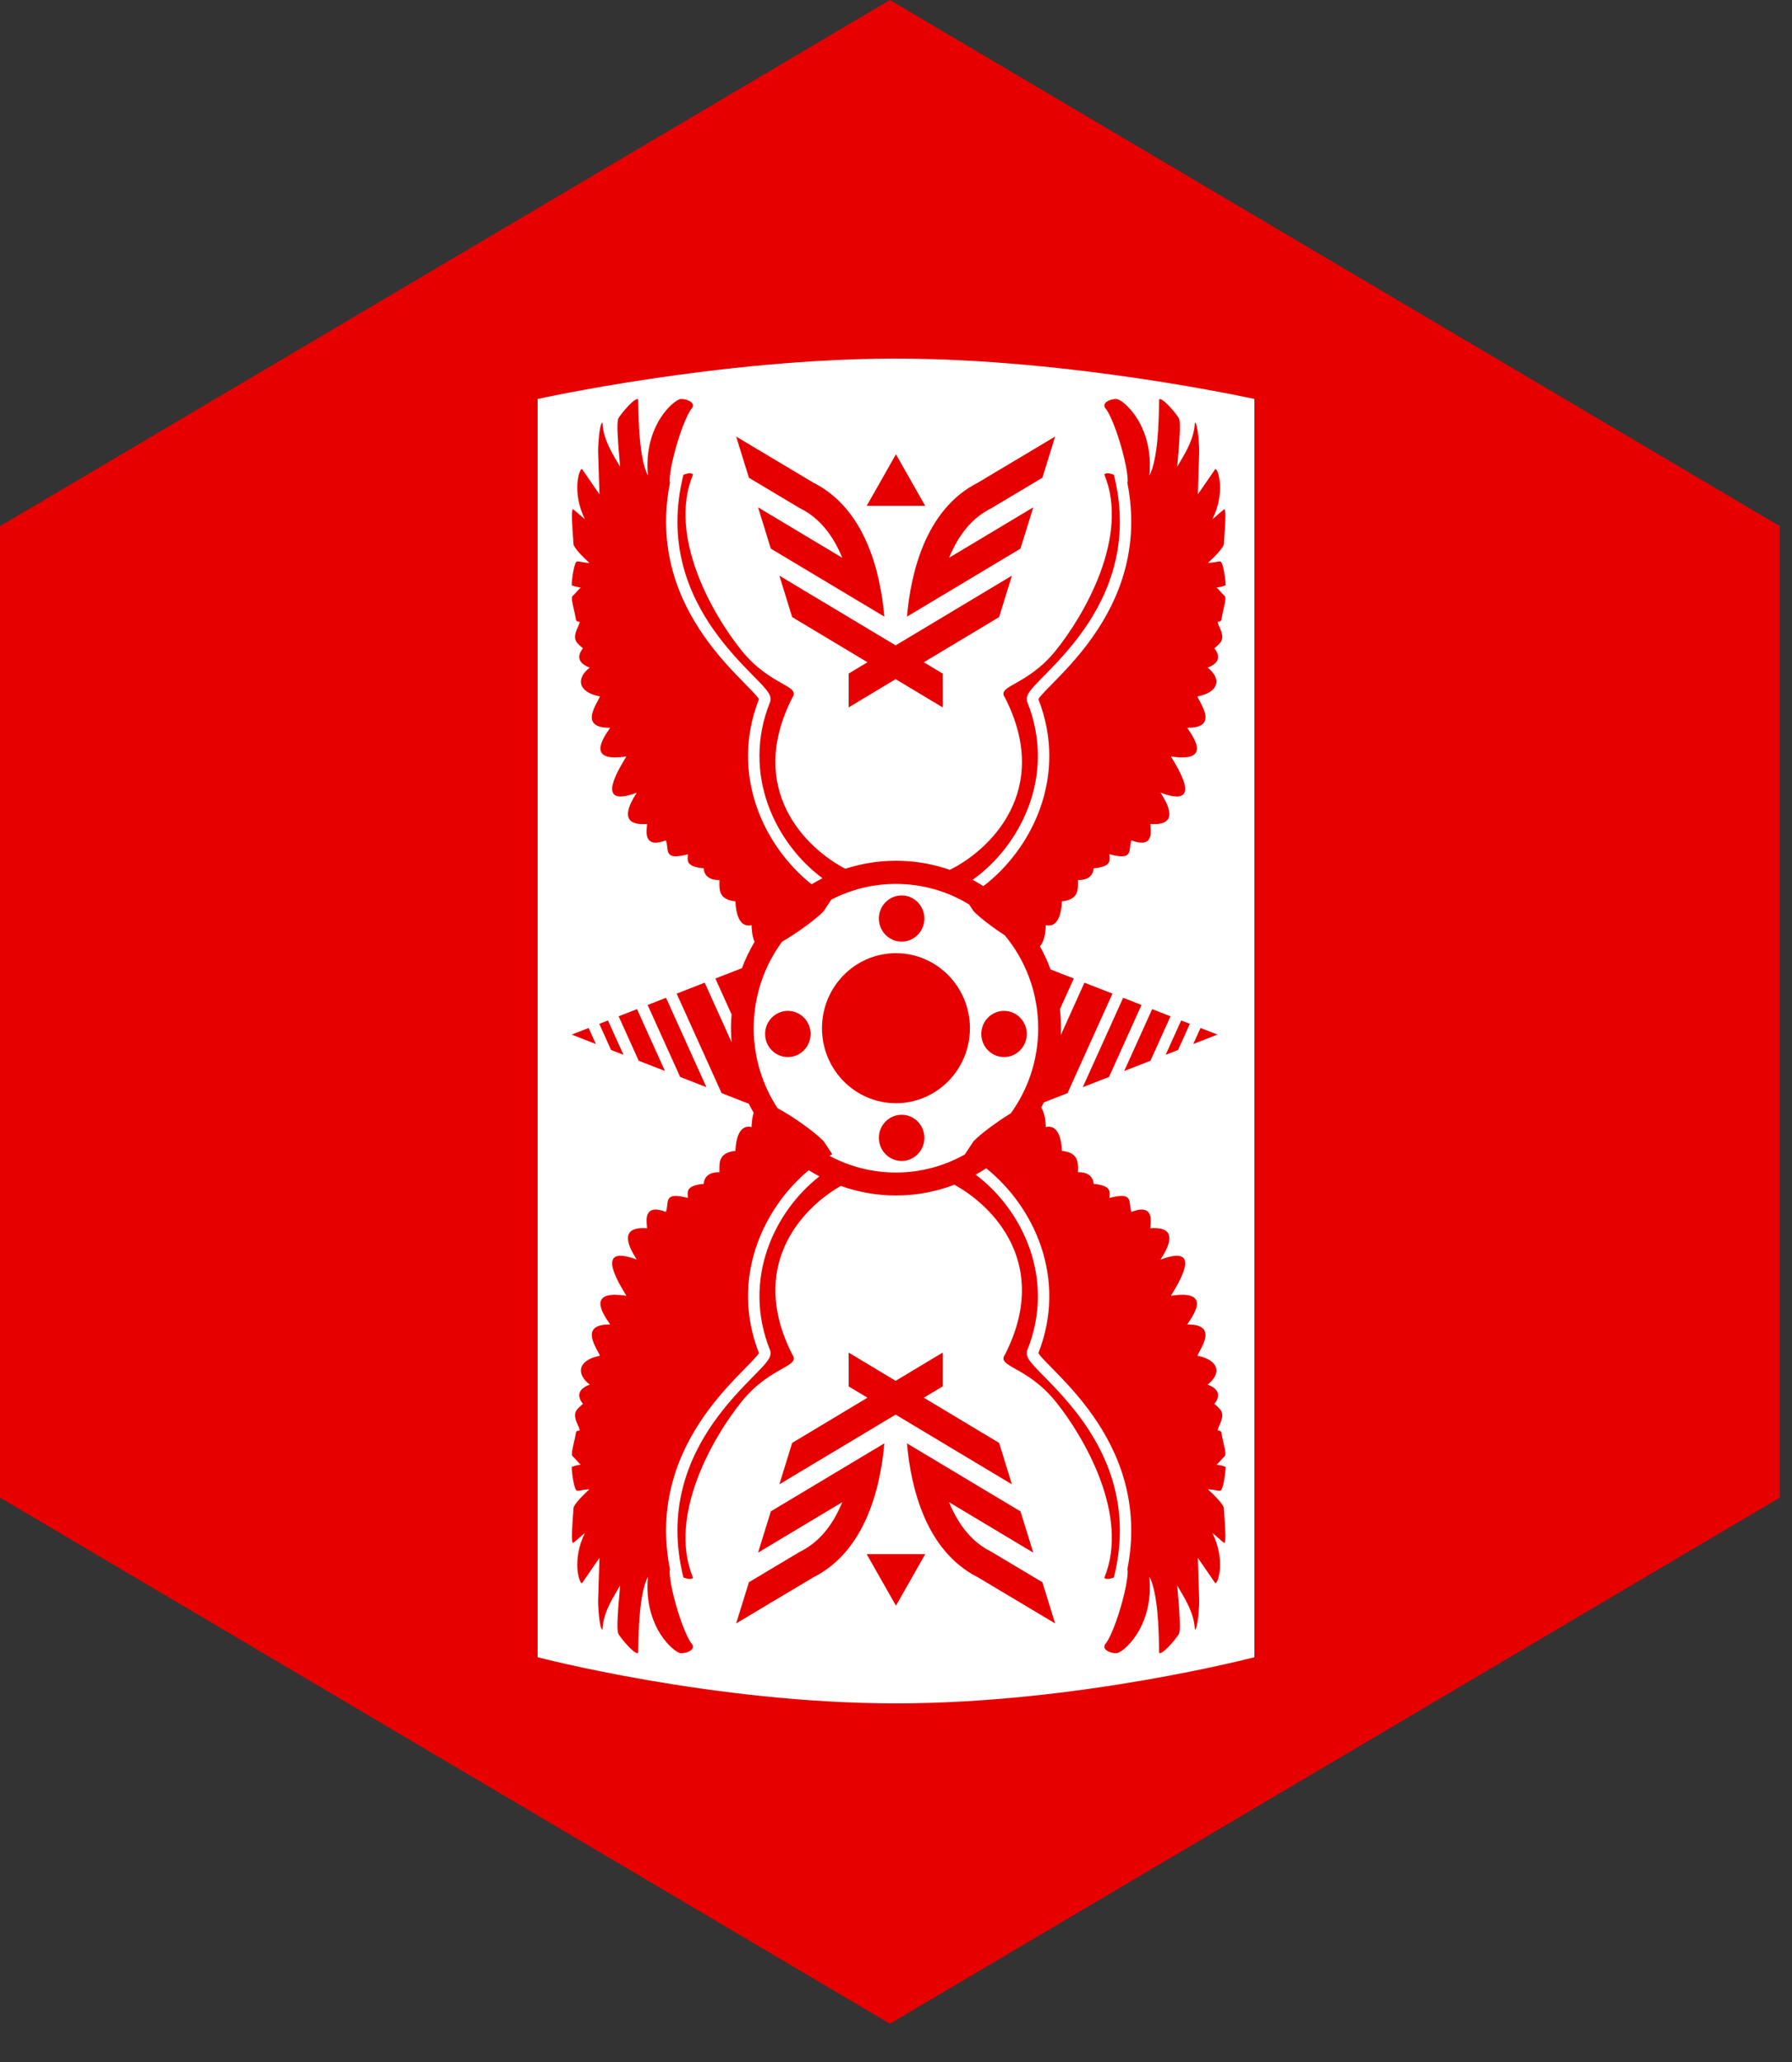 <?xml version="1.0" encoding="UTF-8"?>
<svg xmlns="http://www.w3.org/2000/svg" width="40" height="46" viewBox="0 0 40 46" fill="none">
  <rect x="0" y="0" width="40" height="46" fill="#333333" stroke="none"/>
  <path fill-rule="evenodd" clip-rule="evenodd" d="M19.864 0L39.728 11.738V33.408L19.864 45.146L0 33.408V11.738L19.864 0Z" fill="#E70000"></path>
  <g clip-path="url(#clip0_9107_23699)">
    <path fill-rule="evenodd" clip-rule="evenodd" d="M19.999 26.157C20.56 26.157 21.086 26.009 21.544 25.75L21.54 25.748L21.729 25.462C21.887 25.295 22.25 25.027 22.563 24.836C22.947 24.304 23.174 23.648 23.174 22.938C23.174 22.148 22.893 21.425 22.428 20.865C22.151 20.686 21.865 20.468 21.729 20.324L21.632 20.177C21.155 19.886 20.596 19.719 19.999 19.719C19.479 19.719 18.988 19.845 18.555 20.07L18.388 20.324C18.213 20.509 17.79 20.816 17.459 21.006C17.061 21.544 16.824 22.213 16.824 22.938C16.824 23.598 17.021 24.213 17.358 24.724C17.698 24.904 18.195 25.258 18.388 25.462L18.577 25.748C18.556 25.76 18.535 25.772 18.514 25.784C18.957 26.022 19.462 26.157 19.999 26.157ZM19.999 24.611C20.91 24.611 21.65 23.862 21.65 22.938C21.65 22.013 20.91 21.264 19.999 21.264C19.087 21.264 18.348 22.013 18.348 22.938C18.348 23.862 19.087 24.611 19.999 24.611ZM20.634 20.491C20.634 20.776 20.406 21.006 20.126 21.006C19.845 21.006 19.618 20.776 19.618 20.491C19.618 20.207 19.845 19.976 20.126 19.976C20.406 19.976 20.634 20.207 20.634 20.491ZM20.126 25.899C20.406 25.899 20.634 25.668 20.634 25.384C20.634 25.099 20.406 24.869 20.126 24.869C19.845 24.869 19.618 25.099 19.618 25.384C19.618 25.668 19.845 25.899 20.126 25.899ZM22.919 23.066C22.919 23.351 22.692 23.581 22.412 23.581C22.131 23.581 21.904 23.351 21.904 23.066C21.904 22.782 22.131 22.551 22.412 22.551C22.692 22.551 22.919 22.782 22.919 23.066ZM17.586 23.581C17.867 23.581 18.094 23.351 18.094 23.066C18.094 22.782 17.867 22.551 17.586 22.551C17.306 22.551 17.078 22.782 17.078 23.066C17.078 23.351 17.306 23.581 17.586 23.581Z" fill="white"></path>
    <path fill-rule="evenodd" clip-rule="evenodd" d="M12 8.901C12 8.901 16.064 8 20 8C23.936 8 28 8.901 28 8.901V36.97C28 36.97 24.064 38 20 38C15.937 38 12 36.97 12 36.97V8.901ZM23.45 21.627C23.384 21.447 23.304 21.274 23.212 21.108C23.332 20.985 23.341 20.72 23.343 20.639C23.615 20.702 23.694 20.379 23.703 20.108C24.066 20.072 24.063 19.855 24.061 19.693C24.061 19.671 24.06 19.65 24.061 19.631C24.335 19.64 24.408 19.48 24.412 19.371C24.785 19.338 24.775 19.211 24.767 19.106C24.765 19.089 24.764 19.072 24.765 19.057C25.194 19.172 25.208 19.054 25.226 18.895C25.231 18.848 25.236 18.797 25.254 18.747C25.723 18.924 25.694 18.603 25.68 18.443C25.678 18.417 25.676 18.396 25.677 18.381C26.374 18.437 26.028 17.881 25.924 17.714C25.916 17.701 25.91 17.69 25.905 17.683C26.834 18.034 26.343 17.218 26.168 16.928C26.156 16.908 26.145 16.89 26.137 16.875C27.029 17.014 26.66 16.473 26.532 16.284C26.518 16.263 26.506 16.247 26.5 16.236C27.1 16.24 26.896 15.859 26.779 15.64C26.757 15.599 26.738 15.563 26.728 15.537C27.211 15.444 27.274 15.141 26.955 14.893C27.176 14.813 27.271 14.668 27.106 14.463C27.129 14.446 27.266 14.329 27.267 14.285C27.311 14.19 27.253 14.059 27.212 13.97C27.185 13.909 27.166 13.867 27.194 13.868C27.248 13.87 27.263 13.835 27.264 13.816C27.274 13.749 27.292 13.672 27.309 13.599C27.342 13.457 27.373 13.326 27.337 13.296C27.314 13.277 27.28 13.239 27.247 13.202C27.204 13.153 27.163 13.107 27.15 13.106C27.173 13.107 27.246 13.099 27.357 13.059C27.36 12.95 27.304 12.527 27.236 12.525C27.212 12.524 27.174 12.53 27.132 12.538C27.077 12.547 27.014 12.559 26.962 12.557C27.08 12.452 27.316 12.221 27.319 12.134C27.319 12.112 27.323 12.064 27.327 12.002C27.345 11.764 27.377 11.323 27.322 11.364C27.287 11.39 27.239 11.432 27.192 11.473C27.145 11.515 27.098 11.556 27.063 11.582C27.356 10.995 27.197 10.464 27.128 10.462C27.093 10.515 27.013 10.629 26.934 10.744L26.933 10.745C26.854 10.86 26.774 10.975 26.738 11.028C26.741 10.939 26.749 10.695 26.756 10.475L26.756 10.469C26.761 10.288 26.766 10.123 26.768 10.075C26.771 9.966 26.739 9.431 26.671 9.428C26.66 9.763 26.477 10.073 26.36 10.271C26.325 10.329 26.296 10.378 26.279 10.415C26.28 10.374 26.288 10.29 26.296 10.187C26.322 9.885 26.363 9.412 26.314 9.33C26.25 9.219 25.944 8.856 25.873 8.908C25.872 8.941 25.872 8.984 25.871 9.036C25.864 9.413 25.849 10.236 25.656 10.611C25.762 9.474 25.058 8.906 24.921 8.901C24.785 8.897 24.599 8.981 24.663 9.092C24.862 9.316 25.185 10.378 25.172 10.758C25.169 10.755 25.165 10.752 25.16 10.748C25.46 12.237 24.969 13.386 24.395 14.201C24.088 14.639 23.756 14.982 23.513 15.229L23.479 15.264C23.372 15.373 23.288 15.459 23.23 15.526C23.204 15.558 23.188 15.581 23.178 15.597C23.849 17.313 23.036 18.939 21.951 19.768C21.872 19.718 21.792 19.671 21.71 19.628C22.771 18.875 23.589 17.305 22.931 15.663C22.901 15.59 22.93 15.522 22.948 15.485C22.97 15.444 23.002 15.401 23.038 15.359C23.101 15.284 23.193 15.19 23.297 15.084L23.333 15.048C23.575 14.801 23.894 14.471 24.189 14.052C24.761 13.238 25.238 12.094 24.864 10.591C24.768 10.555 24.681 10.541 24.65 10.586C25.221 11.964 24.205 13.722 23.563 14.516C23.234 14.922 22.894 15.115 22.667 15.243C22.451 15.365 22.337 15.429 22.433 15.564C23.491 17.641 22.087 18.969 21.201 19.405C20.825 19.273 20.421 19.202 20 19.202C19.606 19.202 19.226 19.265 18.87 19.381C17.983 18.921 16.647 17.604 17.686 15.564C17.781 15.429 17.668 15.365 17.452 15.243C17.225 15.115 16.885 14.922 16.556 14.516C15.914 13.722 14.898 11.964 15.469 10.586C15.438 10.541 15.351 10.555 15.255 10.591C14.88 12.094 15.358 13.238 15.93 14.052C16.225 14.471 16.544 14.801 16.786 15.048L16.822 15.084C16.926 15.19 17.018 15.284 17.081 15.359C17.117 15.401 17.149 15.444 17.171 15.485C17.189 15.522 17.217 15.59 17.188 15.663C16.54 17.279 17.322 18.826 18.36 19.592C18.276 19.634 18.195 19.679 18.116 19.727C17.057 18.887 16.281 17.285 16.941 15.597C16.931 15.581 16.915 15.558 16.888 15.526C16.831 15.459 16.747 15.373 16.64 15.264L16.606 15.229C16.362 14.982 16.031 14.639 15.723 14.201C15.15 13.386 14.659 12.237 14.959 10.748C14.954 10.752 14.95 10.755 14.947 10.758C14.934 10.378 15.257 9.316 15.455 9.092C15.52 8.981 15.335 8.897 15.198 8.901C15.061 8.906 14.357 9.474 14.463 10.611C14.27 10.236 14.255 9.413 14.248 9.036C14.247 8.984 14.246 8.941 14.245 8.908C14.175 8.856 13.869 9.219 13.805 9.33C13.756 9.412 13.797 9.885 13.823 10.187C13.831 10.29 13.839 10.374 13.84 10.415C13.823 10.378 13.794 10.329 13.759 10.271C13.642 10.073 13.459 9.763 13.448 9.428C13.379 9.431 13.348 9.966 13.351 10.075C13.353 10.123 13.358 10.288 13.363 10.469L13.363 10.469C13.37 10.691 13.378 10.938 13.381 11.028C13.345 10.975 13.265 10.86 13.186 10.745C13.106 10.63 13.027 10.515 12.991 10.462C12.922 10.464 12.763 10.995 13.056 11.582C13.021 11.556 12.974 11.515 12.927 11.473C12.88 11.432 12.832 11.39 12.797 11.364C12.742 11.323 12.774 11.764 12.792 12.002C12.796 12.064 12.8 12.112 12.8 12.134C12.803 12.221 13.039 12.452 13.156 12.557C13.105 12.559 13.042 12.547 12.987 12.538C12.945 12.53 12.907 12.524 12.883 12.525C12.815 12.527 12.758 12.95 12.762 13.059C12.873 13.099 12.946 13.107 12.969 13.106C12.956 13.107 12.915 13.153 12.872 13.202C12.839 13.239 12.805 13.277 12.781 13.296C12.746 13.326 12.777 13.457 12.81 13.599C12.827 13.672 12.845 13.749 12.855 13.816C12.856 13.835 12.871 13.87 12.925 13.868C12.953 13.867 12.934 13.909 12.907 13.97C12.867 14.059 12.807 14.19 12.851 14.285C12.853 14.329 12.99 14.446 13.013 14.463C12.848 14.668 12.943 14.813 13.164 14.893C12.845 15.141 12.908 15.444 13.391 15.537C13.381 15.563 13.362 15.599 13.34 15.64C13.223 15.859 13.019 16.24 13.619 16.236C13.613 16.247 13.601 16.263 13.587 16.284C13.459 16.473 13.09 17.014 13.982 16.875C13.974 16.89 13.963 16.908 13.95 16.928C13.776 17.218 13.285 18.034 14.214 17.683C14.209 17.69 14.203 17.701 14.195 17.713C14.091 17.881 13.745 18.437 14.442 18.381C14.443 18.396 14.441 18.417 14.439 18.443C14.425 18.603 14.396 18.924 14.865 18.747C14.882 18.797 14.888 18.848 14.893 18.895C14.911 19.054 14.925 19.172 15.354 19.057C15.355 19.072 15.354 19.089 15.352 19.106C15.344 19.211 15.334 19.338 15.707 19.371C15.711 19.48 15.784 19.64 16.058 19.631C16.059 19.65 16.058 19.671 16.058 19.693C16.056 19.855 16.053 20.072 16.416 20.108C16.425 20.379 16.504 20.702 16.776 20.639C16.778 20.703 16.783 20.879 16.843 21.012C16.733 21.197 16.638 21.393 16.561 21.598L15.968 21.829L16.33 22.63C16.322 22.731 16.317 22.833 16.317 22.936C16.317 23.041 16.322 23.146 16.33 23.25L15.73 21.922L15.104 22.166L16.107 24.386L16.714 24.623C16.748 24.691 16.784 24.758 16.823 24.824C16.782 24.947 16.777 25.088 16.776 25.143C16.504 25.08 16.425 25.403 16.416 25.674C16.053 25.71 16.056 25.927 16.058 26.089C16.058 26.111 16.059 26.132 16.058 26.151C15.784 26.142 15.711 26.303 15.707 26.411C15.334 26.444 15.344 26.572 15.352 26.676C15.354 26.693 15.355 26.71 15.354 26.725C14.925 26.61 14.911 26.728 14.893 26.887C14.888 26.934 14.882 26.985 14.865 27.035C14.396 26.858 14.425 27.179 14.439 27.339C14.441 27.365 14.443 27.386 14.442 27.401C13.745 27.345 14.091 27.901 14.195 28.069C14.203 28.081 14.209 28.092 14.214 28.1C13.285 27.748 13.776 28.564 13.95 28.854L13.951 28.855C13.963 28.875 13.974 28.892 13.982 28.907C13.09 28.768 13.459 29.309 13.587 29.498C13.601 29.519 13.613 29.536 13.619 29.547C13.019 29.542 13.223 29.923 13.34 30.142C13.362 30.183 13.381 30.219 13.391 30.245C12.908 30.338 12.845 30.641 13.164 30.889C12.943 30.969 12.848 31.114 13.013 31.319C12.99 31.336 12.853 31.453 12.851 31.497C12.807 31.593 12.867 31.723 12.907 31.812C12.934 31.873 12.953 31.915 12.925 31.914C12.871 31.912 12.856 31.948 12.855 31.966C12.845 32.033 12.827 32.11 12.81 32.183C12.777 32.326 12.746 32.456 12.781 32.486C12.805 32.505 12.839 32.544 12.872 32.581C12.915 32.629 12.956 32.675 12.969 32.676C12.946 32.675 12.873 32.683 12.762 32.723C12.758 32.832 12.815 33.255 12.883 33.257C12.907 33.258 12.945 33.252 12.987 33.244C13.042 33.235 13.105 33.224 13.156 33.225C13.039 33.33 12.803 33.561 12.8 33.648C12.8 33.67 12.796 33.718 12.792 33.78C12.774 34.018 12.742 34.459 12.797 34.418C12.832 34.392 12.88 34.35 12.927 34.309C12.974 34.267 13.021 34.226 13.056 34.2C12.763 34.788 12.922 35.318 12.991 35.32C13.027 35.267 13.106 35.153 13.185 35.038L13.185 35.037C13.265 34.922 13.345 34.807 13.381 34.754C13.378 34.844 13.37 35.091 13.363 35.313C13.358 35.494 13.353 35.659 13.351 35.707C13.348 35.816 13.379 36.351 13.448 36.354C13.459 36.019 13.642 35.709 13.759 35.511C13.794 35.453 13.823 35.404 13.84 35.367C13.839 35.408 13.831 35.492 13.823 35.595C13.797 35.897 13.756 36.37 13.805 36.452C13.869 36.563 14.175 36.926 14.245 36.874C14.246 36.841 14.247 36.798 14.248 36.746C14.255 36.369 14.27 35.546 14.463 35.171C14.357 36.308 15.061 36.876 15.198 36.881C15.335 36.885 15.52 36.801 15.455 36.69C15.257 36.466 14.934 35.404 14.947 35.024C14.95 35.027 14.954 35.03 14.959 35.034C14.659 33.545 15.15 32.396 15.723 31.581C16.031 31.143 16.362 30.801 16.606 30.553L16.64 30.518C16.747 30.409 16.831 30.323 16.888 30.256C16.915 30.224 16.931 30.201 16.941 30.186C16.294 28.53 17.027 26.959 18.053 26.106C18.13 26.154 18.209 26.2 18.29 26.243C17.288 27.026 16.555 28.539 17.188 30.119C17.217 30.192 17.189 30.26 17.171 30.297C17.149 30.338 17.117 30.381 17.081 30.423C17.018 30.498 16.926 30.592 16.822 30.698L16.786 30.734C16.544 30.981 16.225 31.311 15.93 31.73C15.358 32.544 14.88 33.689 15.255 35.191C15.351 35.227 15.438 35.241 15.469 35.196C14.898 33.819 15.914 32.06 16.556 31.266C16.885 30.86 17.225 30.667 17.452 30.539C17.668 30.417 17.781 30.353 17.686 30.218C16.686 28.254 17.887 26.959 18.769 26.456C19.154 26.594 19.568 26.669 20 26.669C20.458 26.669 20.897 26.585 21.302 26.429C22.188 26.913 23.451 28.219 22.433 30.218C22.337 30.353 22.451 30.417 22.667 30.539C22.894 30.667 23.234 30.86 23.563 31.266C24.205 32.06 25.221 33.819 24.65 35.196C24.681 35.241 24.768 35.227 24.864 35.191C25.238 33.689 24.761 32.544 24.189 31.73C23.894 31.311 23.575 30.981 23.333 30.734L23.297 30.698C23.193 30.592 23.101 30.498 23.038 30.423C23.002 30.381 22.97 30.338 22.948 30.297C22.93 30.26 22.901 30.192 22.931 30.119C23.575 28.513 22.807 26.976 21.779 26.205C21.859 26.161 21.937 26.113 22.013 26.063C23.067 26.905 23.836 28.502 23.178 30.186C23.188 30.201 23.204 30.224 23.23 30.256C23.287 30.323 23.372 30.409 23.479 30.518L23.513 30.553C23.756 30.801 24.088 31.143 24.395 31.581C24.969 32.396 25.46 33.545 25.16 35.034L25.163 35.031L25.167 35.028L25.17 35.026L25.172 35.024C25.185 35.404 24.862 36.466 24.663 36.69C24.599 36.801 24.785 36.885 24.921 36.881C25.058 36.876 25.762 36.308 25.656 35.171C25.849 35.546 25.864 36.369 25.871 36.746C25.872 36.798 25.872 36.842 25.873 36.874C25.944 36.926 26.25 36.563 26.314 36.452C26.363 36.37 26.322 35.897 26.296 35.595C26.288 35.492 26.28 35.408 26.279 35.367C26.296 35.404 26.325 35.452 26.359 35.511C26.477 35.709 26.66 36.019 26.671 36.354C26.739 36.351 26.771 35.816 26.768 35.707C26.766 35.659 26.761 35.494 26.756 35.313L26.756 35.312C26.749 35.09 26.741 34.843 26.738 34.754C26.774 34.807 26.854 34.922 26.933 35.037L26.934 35.038L26.934 35.038C27.013 35.153 27.093 35.267 27.128 35.32C27.197 35.318 27.356 34.788 27.063 34.2C27.098 34.226 27.145 34.267 27.192 34.309C27.239 34.35 27.287 34.392 27.322 34.418C27.377 34.459 27.345 34.018 27.327 33.78C27.323 33.718 27.319 33.67 27.319 33.648C27.316 33.561 27.08 33.33 26.962 33.225C27.014 33.224 27.077 33.235 27.132 33.244C27.174 33.252 27.212 33.258 27.236 33.257C27.304 33.255 27.36 32.832 27.357 32.723C27.246 32.683 27.173 32.675 27.15 32.676C27.163 32.675 27.204 32.629 27.247 32.581C27.28 32.544 27.314 32.505 27.337 32.486C27.373 32.456 27.342 32.326 27.309 32.183C27.292 32.11 27.274 32.033 27.264 31.966C27.263 31.948 27.248 31.912 27.194 31.914C27.166 31.915 27.185 31.873 27.212 31.812C27.253 31.723 27.311 31.593 27.267 31.497C27.266 31.453 27.129 31.336 27.106 31.319C27.271 31.114 27.176 30.969 26.955 30.889C27.274 30.641 27.211 30.338 26.728 30.245C26.738 30.219 26.757 30.183 26.779 30.142C26.896 29.923 27.1 29.542 26.5 29.547C26.506 29.536 26.518 29.519 26.532 29.498C26.66 29.309 27.029 28.768 26.137 28.907C26.145 28.892 26.156 28.874 26.168 28.854C26.343 28.564 26.834 27.748 25.905 28.1L25.907 28.096L25.91 28.091L25.917 28.08L25.924 28.069C26.028 27.901 26.374 27.345 25.677 27.401C25.676 27.386 25.678 27.365 25.68 27.339C25.694 27.179 25.723 26.858 25.254 27.035C25.236 26.985 25.231 26.934 25.226 26.887C25.208 26.728 25.194 26.61 24.765 26.725C24.764 26.71 24.765 26.693 24.767 26.676C24.775 26.572 24.785 26.444 24.412 26.411C24.408 26.303 24.335 26.142 24.061 26.151C24.06 26.132 24.061 26.111 24.061 26.089C24.063 25.927 24.066 25.71 23.703 25.674C23.694 25.403 23.615 25.08 23.343 25.143C23.341 25.069 23.334 24.842 23.241 24.709C23.262 24.671 23.282 24.631 23.301 24.592L23.829 24.386L24.832 22.166L24.206 21.922L23.68 23.088C23.681 23.037 23.683 22.987 23.683 22.936C23.683 22.793 23.675 22.652 23.659 22.514L23.969 21.829L23.45 21.627ZM16.949 15.613C16.949 15.613 16.949 15.612 16.948 15.611L16.949 15.612L16.949 15.613ZM16.949 30.17L16.949 30.169C16.949 30.169 16.949 30.17 16.948 30.171L16.949 30.17ZM13.64 23.423L13.918 23.532L13.571 22.765L13.377 22.84L13.64 23.423ZM13.139 22.933L12.762 23.08L13.301 23.291L13.139 22.933ZM14.843 23.892L14.257 23.664L13.809 22.672L14.219 22.512L14.843 23.892ZM15.182 24.025L15.768 24.253L14.867 22.259L14.456 22.419L15.182 24.025ZM26.019 23.532L26.296 23.423L26.56 22.84L26.365 22.765L26.019 23.532ZM27.175 23.08L26.797 22.933L26.635 23.291L27.175 23.08ZM25.68 23.664L25.094 23.892L25.718 22.512L26.128 22.672L25.68 23.664ZM24.169 24.253L24.755 24.025L25.48 22.419L25.07 22.259L24.169 24.253ZM22.129 11.337L22.119 11.343C21.714 11.544 21.401 11.914 21.185 12.443L23.064 11.318L22.779 12.239L20.245 13.756C20.329 12.784 20.66 11.357 21.828 10.768L23.552 9.739L23.268 10.658L22.129 11.337ZM16.432 9.739L18.157 10.768C19.325 11.357 19.655 12.784 19.74 13.756L17.206 12.239L16.921 11.318L18.8 12.443C18.584 11.914 18.271 11.544 17.866 11.343L17.855 11.338L16.717 10.658L16.432 9.739ZM19.346 11.284L19.999 10.134L20.652 11.284H19.346ZM17.397 12.842L17.682 13.766L19.363 14.774L18.944 15.026L18.943 15.781L19.992 15.151L21.042 15.781L21.041 15.026L20.621 14.774L22.302 13.766L22.587 12.842L19.992 14.397L17.397 12.842ZM22.119 34.612L22.129 34.618L23.268 35.297L23.552 36.216L21.828 35.187C20.66 34.598 20.329 33.172 20.245 32.199L22.779 33.717L23.064 34.637L21.185 33.512C21.401 34.041 21.714 34.411 22.119 34.612ZM18.157 35.187L16.432 36.216L16.717 35.297L17.855 34.617L17.866 34.612C18.271 34.411 18.584 34.041 18.8 33.512L16.921 34.637L17.206 33.716L19.74 32.199C19.655 33.171 19.325 34.598 18.157 35.187ZM19.999 35.821L19.346 34.671H20.652L19.999 35.821ZM17.682 32.189L17.397 33.113L19.992 31.558L22.587 33.113L22.302 32.189L20.621 31.181L21.041 30.929L21.042 30.174L19.992 30.804L18.943 30.174L18.944 30.929L19.363 31.181L17.682 32.189Z" fill="white"></path>
  </g>
  <defs>
    <clipPath id="clip0_9107_23699">
      <rect width="16" height="30" fill="white" transform="translate(12 8)"></rect>
    </clipPath>
  </defs>
</svg>
